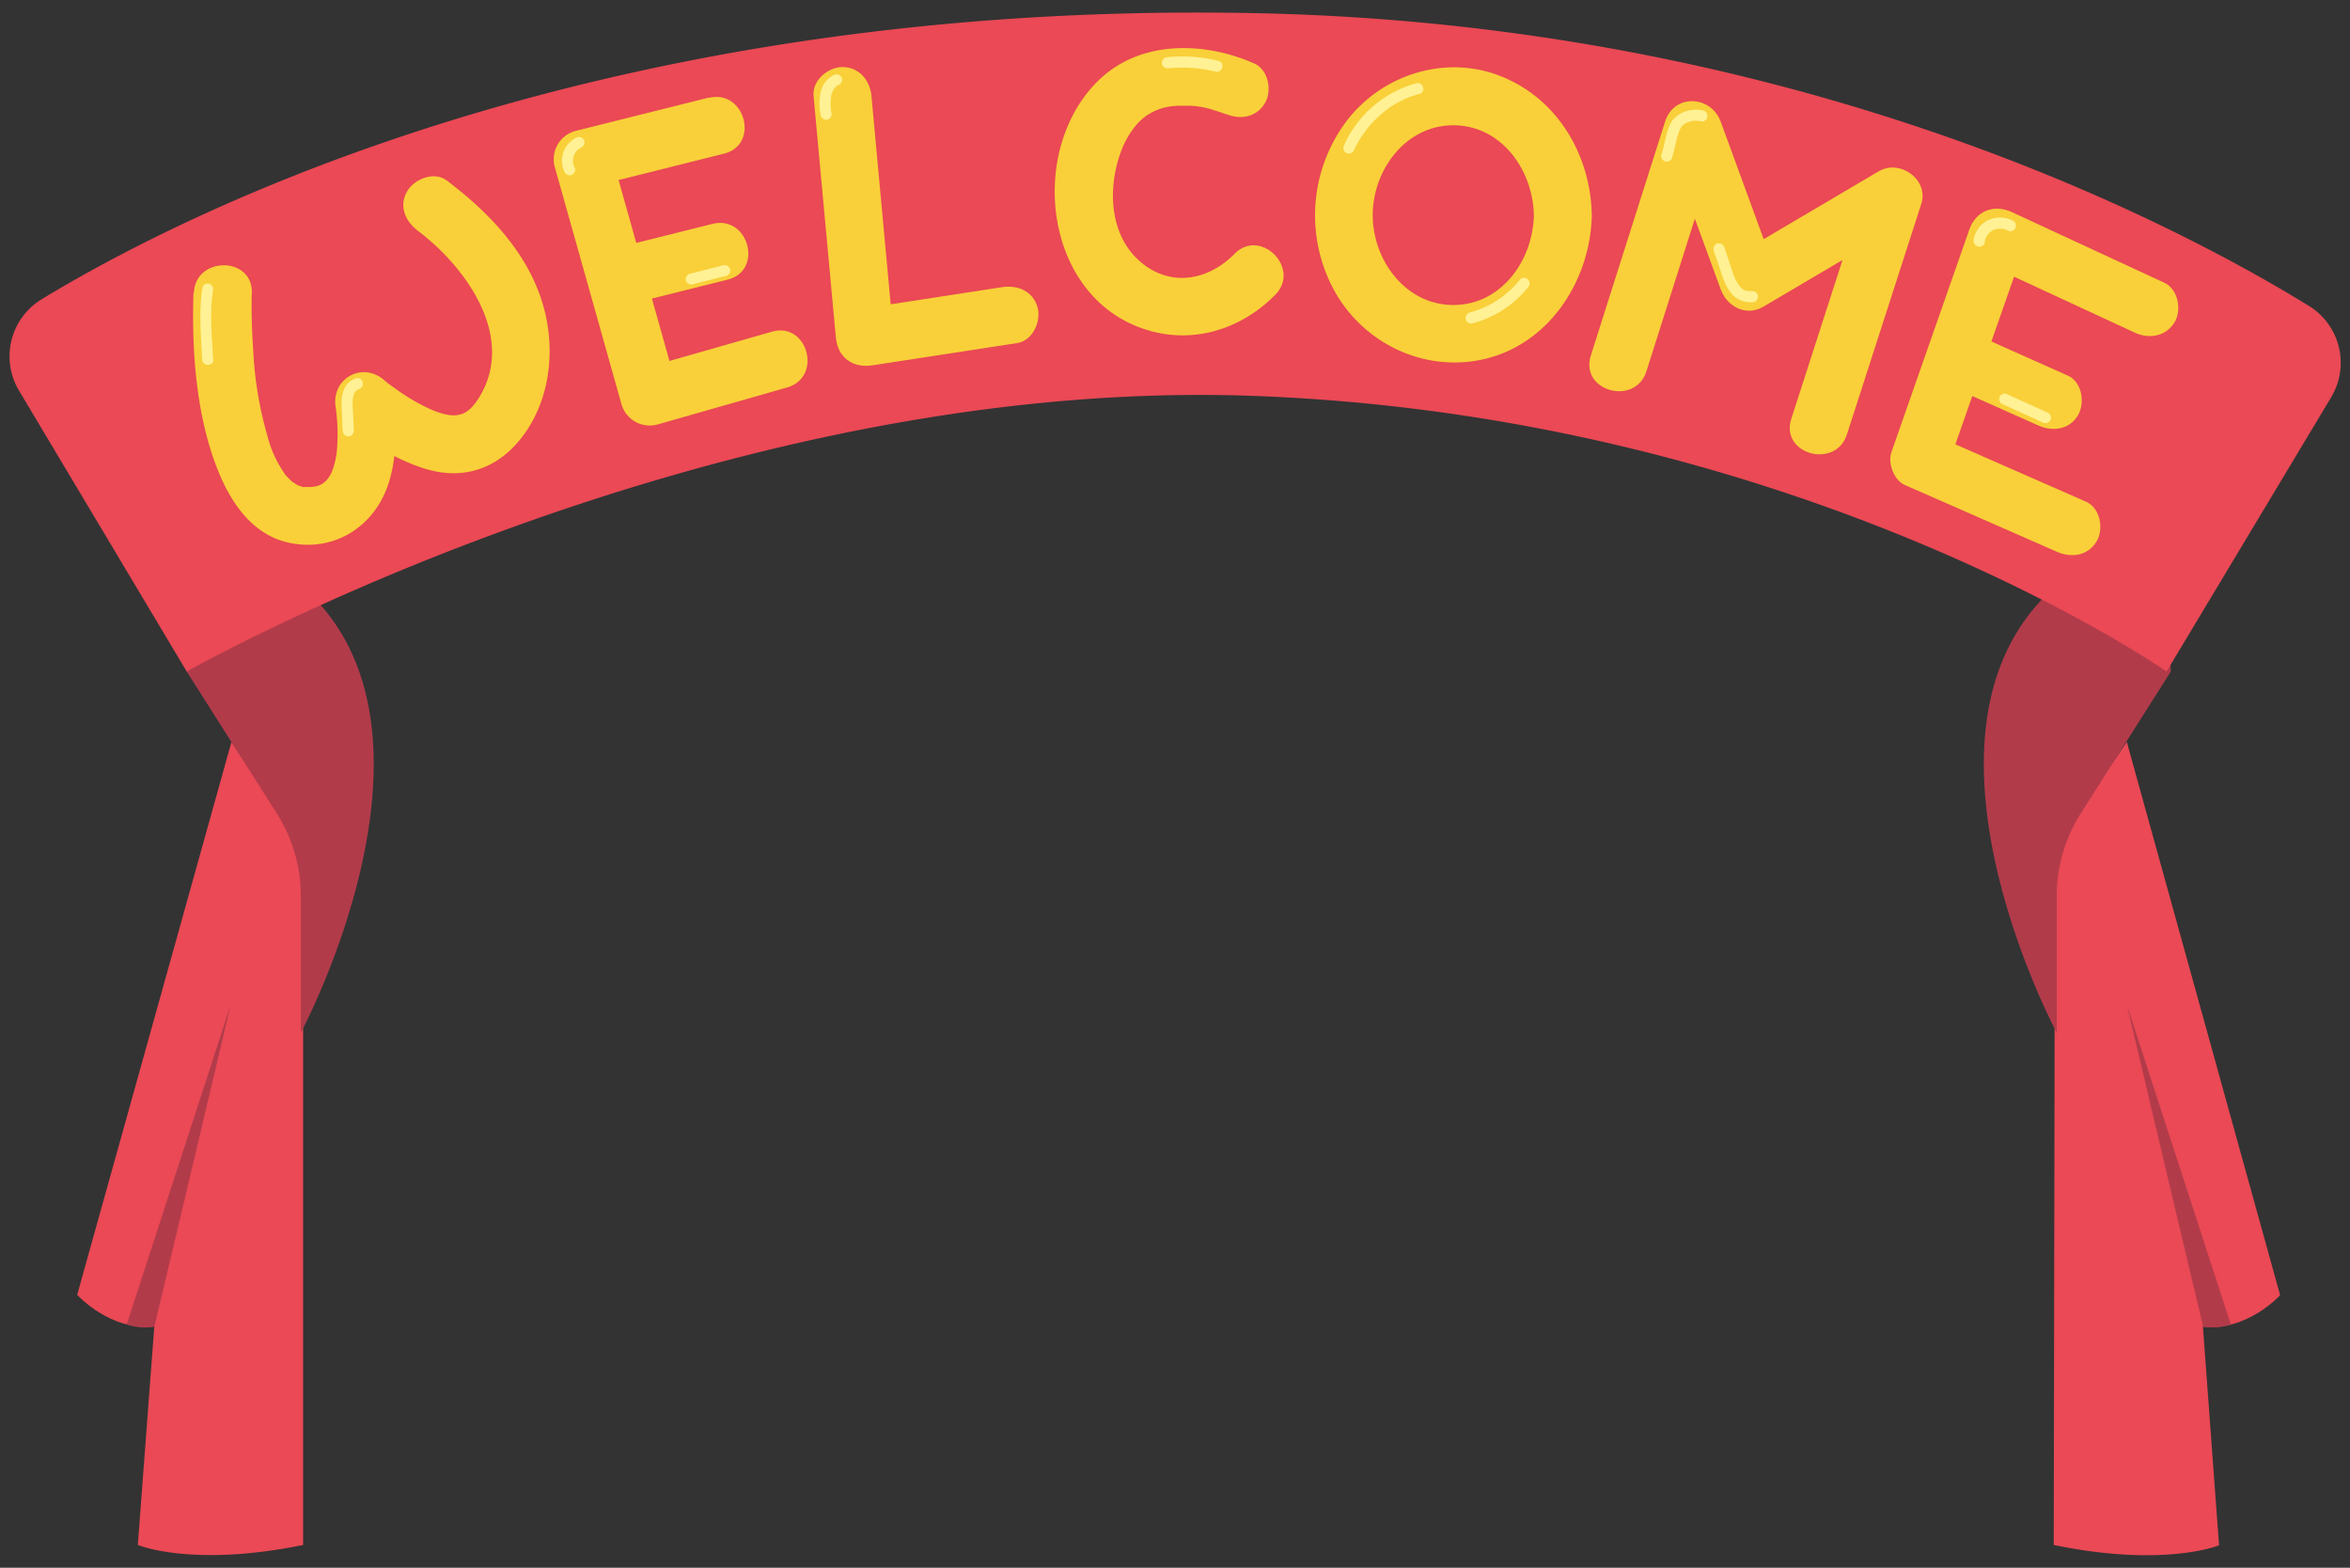 <?xml version="1.0" encoding="UTF-8"?><svg xmlns="http://www.w3.org/2000/svg" xmlns:xlink="http://www.w3.org/1999/xlink" height="422.2" preserveAspectRatio="xMidYMid meet" version="1.0" viewBox="-2.7 -3.3 632.9 422.2" width="632.9" zoomAndPan="magnify"><rect x="-2.7" y="-3.3" width="632.9" height="422.2" fill="#333333" stroke="none"/><g><g id="change1_1"><path d="M59.63,196.52,18.09,345.4s8.87,9.85,20.77,8.49l-4.44,58.88s14.51,6.13,44.52,0V224.94Z" fill="#ea4955"/></g><g id="change2_1"><path d="M59.43,267.3S38.91,354,38.85,354a15.75,15.75,0,0,1-7.43-.62Z" fill="#b23b4a"/></g><g id="change2_2"><path d="M47.59,177.55l24.27,38.23A41.44,41.44,0,0,1,78.32,238v36.82s40.34-75.27,5.36-115.16S47.59,177.55,47.59,177.55Z" fill="#b23b4a"/></g><g id="change1_2"><path d="M570.09,196.5l41.29,149s-8.89,9.83-20.79,8.46l4.34,58.89s-14.53,6.1-44.52-.08l.32-187.83Z" fill="#ea4955"/></g><g id="change2_3"><path d="M570.1,267.3S590.62,354,590.68,354a15.75,15.75,0,0,0,7.43-.62Z" fill="#b23b4a"/></g><g id="change2_4"><path d="M581.94,177.55l-24.26,38.23A41.44,41.44,0,0,0,551.22,238v36.82s-40.34-75.27-5.37-115.16S581.94,177.55,581.94,177.55Z" fill="#b23b4a"/></g><g id="change1_3"><path d="M47.59,177.55,2.43,101.92A18,18,0,0,1,8.5,77.3C47.06,53.85,159.48-3.27,335.23.24c145.58,2.9,247.36,56.35,283.89,78.83a18,18,0,0,1,6,24.63l-44.33,73.85s-98.41-68.72-245.58-74.22S47.59,177.55,47.59,177.55Z" fill="#ea4955"/></g><g id="change3_1"><path d="M49.41,75.56c-.49,15.28.65,32.12,6.07,46.49,3.44,9.13,9.26,18.49,19.48,20.77,12.28,2.74,23.28-4.33,27-16,2.46-7.68,2.21-16.45.76-24.32l-13,7.59c6.32,5.42,13.7,10.15,21.66,12.72,11.73,3.77,21.77-.68,28.21-10.84,5.83-9.21,7-20.78,4.47-31.24-3.64-14.92-14.5-26.39-26.39-35.39-3.38-2.57-8.69-.51-10.67,2.8-2.38,4-.54,8.14,2.8,10.67,13.37,10.13,26.21,28.58,16.78,44.53-3.29,5.57-6.48,6.47-13.08,3.69a52,52,0,0,1-9.42-5.46c-.64-.44-1.26-.9-1.89-1.35-1.37-1,.87.69-.3-.22-.39-.31-.77-.62-1.14-.94-6.07-5.2-14.47-.19-13,7.59.07.35.12.72.18,1.08-.39-2.71.08,1,.15,2,.1,1.48.15,3,.14,4.46,0,.89-.06,1.78-.1,2.68,0,.39-.06.79-.1,1.18-.13,1.34.18-1,0,.32-.56,3.69-1.31,6.3-3.13,8a5,5,0,0,1-2.66,1.32,10,10,0,0,1-2.39.16c-1.89,0-.13.24-1.68-.24-1.34-.43-.38-.09-.71-.26s-2.08-1.36-1-.53a16.94,16.94,0,0,1-1.57-1.48c-1.24-1.27-.52-.5-1.13-1.39a30.57,30.57,0,0,1-4.41-9.81,100,100,0,0,1-3.87-23.57c-.33-5-.51-10-.35-14.93.33-10-15.27-10-15.6,0Z" fill="#f9d039"/></g><g id="change3_2"><path d="M188.14,23l-36,9a7.91,7.91,0,0,0-5.45,9.6l18,64a7.92,7.92,0,0,0,9.6,5.44l35-10c9.63-2.75,5.54-17.81-4.15-15l-35,10,9.59,5.45-18-64-5.44,9.59,36-9c9.73-2.43,5.61-17.48-4.15-15Z" fill="#f9d039"/></g><g id="change3_3"><path d="M189.14,57l-24,6c-9.73,2.43-5.61,17.48,4.15,15l24-6c9.73-2.43,5.61-17.48-4.15-15Z" fill="#f9d039"/></g><g id="change3_4"><path d="M216.41,22.56l6,65c.51,5.47,4.56,8.34,9.88,7.52l39-6c4.16-.64,6.47-5.87,5.44-9.59-1.22-4.45-5.41-6.09-9.59-5.45l-39,6L238,87.56l-6-65c-.38-4.19-3.3-7.8-7.8-7.8-3.92,0-8.19,3.58-7.8,7.8Z" fill="#f9d039"/></g><g id="change3_5"><path d="M335.15,13.83c-13.47-6-30.64-6.38-41.86,4.4C274.83,36,277.8,72.94,302.1,84c13.56,6.16,28.3,2.55,38.63-7.89,7.06-7.15-4-18.19-11-11-6.78,6.85-16.28,8.82-24.16,3C296,61,295.4,47.63,299.27,37.32c1.51-4,4.17-7.9,7.34-9.82s5.86-2.39,9.73-2.33a22.73,22.73,0,0,1,8.16,1.29c1.1.31,2.16.73,3.24,1.06,1.94.6-.38-.18-.46-.22,3.87,1.74,8.34,1.08,10.67-2.8,2-3.32,1-8.95-2.8-10.67Z" fill="#f9d039"/></g><g id="change3_6"><path d="M426,54.56c-.32-16.14-9.25-31.35-24.61-37.38-14.7-5.77-31.46-.56-41.11,11.7a42.21,42.21,0,0,0-3.67,46c7.68,14,23.57,21.89,39.33,18.76,18.28-3.64,29.7-21.19,30.06-39,.21-10-15.39-10-15.6,0-.24,12.11-8.69,24.2-21.7,24.2-12.86,0-21.7-12.09-21.7-24.2s8.84-24.2,21.7-24.2c13,0,21.46,12.1,21.7,24.2C410.62,64.59,426.22,64.62,426,54.56Z" fill="#f9d039"/></g><g id="change3_7"><path d="M440.73,96.64l20-63h-15l15,41c1.7,4.64,6.83,7.39,11.46,4.66l39-23-11.46-8.81-20,62c-3.09,9.58,12,13.68,15,4.15l20-62c2.12-6.57-5.76-12.17-11.45-8.81l-39,23,11.45,4.66-15-41c-2.61-7.14-12.61-7.65-15,0l-20,63c-3,9.59,12,13.69,15,4.15Z" fill="#f9d039"/></g><g id="change3_8"><path d="M580.15,72.83l-41-19c-4.77-2.21-9.68-.41-11.46,4.66l-21,60c-1,2.92.62,7.5,3.59,8.81l41,18c3.88,1.7,8.33,1.11,10.67-2.8,2-3.29,1-9-2.8-10.67l-41-18,3.58,8.81,21-60L531.28,67.3l41,19c3.84,1.78,8.36,1,10.67-2.8,2-3.35,1-8.91-2.8-10.67Z" fill="#f9d039"/></g><g id="change3_9"><path d="M554.15,97.83,530,87.05c-3.84-1.72-8.38-1.12-10.67,2.79-2,3.33-1.07,9,2.8,10.68l24.16,10.78c3.84,1.71,8.38,1.11,10.67-2.8,1.94-3.33,1.07-9-2.8-10.67Z" fill="#f9d039"/></g><g id="change4_1"><path d="M54.71,93.56c-.32-6.16-1-12.46-.05-18.6a1.54,1.54,0,0,0-1-1.84,1.5,1.5,0,0,0-1.84,1c-1,6.44-.4,12.93-.06,19.4.11,1.92,3.11,1.93,3,0Z" fill="#fff194"/></g><g id="change4_2"><path d="M92.6,112.72c-.1-2.36-.25-4.73-.31-7.09a6.88,6.88,0,0,1,.36-2.85,2.33,2.33,0,0,1,1.33-1.3c1.84-.55,1.06-3.45-.8-2.89-2.61.78-3.75,3.37-3.88,5.91a38.87,38.87,0,0,0,.11,3.89l.19,4.33a1.53,1.53,0,0,0,1.5,1.5,1.51,1.51,0,0,0,1.5-1.5Z" fill="#fff194"/></g><g id="change4_3"><path d="M152,41.74l-.11-.22c.06.12.07.17,0,0s-.11-.35-.16-.54-.07-.32-.1-.48,0,.36,0,0a2,2,0,0,1,0-.25c0-.16,0-.33,0-.49a.69.69,0,0,1,0-.25c0,.18,0,.21,0,.09a.5.5,0,0,0,0-.12c0-.08.26-1,.28-1s-.13.28,0,0l.09-.2c.07-.13.15-.26.23-.38a1.82,1.82,0,0,1,.15-.23s.18-.22,0-.07l.06-.07c.05-.05.09-.11.15-.16s.23-.24.35-.35.16-.15.17-.14-.24.17,0,0a7.48,7.48,0,0,1,.86-.51,1.51,1.51,0,0,0,.54-2.05,1.54,1.54,0,0,0-2-.54,6.9,6.9,0,0,0-3.08,9.39,1.52,1.52,0,0,0,2.05.54,1.55,1.55,0,0,0,.54-2.06Z" fill="#fff194"/></g><g id="change4_4"><path d="M183.9,73.25l7.89-2L192.9,71a1.53,1.53,0,0,0,1-1.85,1.55,1.55,0,0,0-1.85-1l-7.89,2-1.11.28a1.53,1.53,0,0,0-1,1.85,1.55,1.55,0,0,0,1.85,1Z" fill="#fff194"/></g><g id="change4_5"><path d="M221.23,27.07a13.57,13.57,0,0,1,0-4.88c0-.15.09-.31.14-.46s.07-.18.1-.26c-.06.14-.06.13,0,0a6.07,6.07,0,0,1,.56-1c-.18.24.16-.18.2-.22a3.5,3.5,0,0,1,.39-.38c-.23.2.2-.12.25-.15l.49-.25a1.5,1.5,0,0,0,.54-2,1.55,1.55,0,0,0-2.06-.54,6.71,6.71,0,0,0-3.48,4.36,15.83,15.83,0,0,0,0,6.61,1.5,1.5,0,0,0,1.85,1,1.54,1.54,0,0,0,1-1.84Z" fill="#fff194"/></g><g id="change4_6"><path d="M311.72,15.12a37.88,37.88,0,0,1,12.95.87c1.87.46,2.67-2.43.8-2.89a40,40,0,0,0-13.75-1,1.54,1.54,0,0,0-1.5,1.5,1.51,1.51,0,0,0,1.5,1.5Z" fill="#fff194"/></g><g id="change4_7"><path d="M361.87,37.31C365.26,30,371.61,24.05,379.56,22c1.87-.47,1.07-3.36-.8-2.89A30.1,30.1,0,0,0,359.28,35.8a1.55,1.55,0,0,0,.54,2.05,1.51,1.51,0,0,0,2.05-.54Z" fill="#fff194"/></g><g id="change4_8"><path d="M393.87,83.78a28.51,28.51,0,0,0,14.95-9.7,1.54,1.54,0,0,0,0-2.12,1.5,1.5,0,0,0-2.12,0,25.92,25.92,0,0,1-13.63,8.93,1.5,1.5,0,0,0,.8,2.89Z" fill="#fff194"/></g><g id="change4_9"><path d="M447.66,39c.77-2.37,1.06-4.85,1.95-7.19,0-.1,0-.08,0,.07l.1-.22c.06-.14.13-.27.2-.41l.16-.28c.06-.09.34-.43,0-.1a6.15,6.15,0,0,1,.63-.62c-.18.15.16-.1.2-.13s.35-.22.54-.32l.28-.14c.16-.07.19-.09.11-.06s0,0,.12,0l.3-.11a8.22,8.22,0,0,1,1.09-.26c-.22,0,.33,0,.39,0h.48a3,3,0,0,1,1,.13,1.5,1.5,0,1,0,.8-2.89c-3.26-.8-7.4.52-8.9,3.7-1.21,2.58-1.47,5.43-2.34,8.11a1.5,1.5,0,1,0,2.89.8Z" fill="#fff194"/></g><g id="change4_10"><path d="M458.77,64l2,5.88c.88,2.66,1.85,5.41,4.24,7.13a7,7,0,0,0,4.24,1.09,1.5,1.5,0,0,0,0-3h-.74l-.34,0h-.2c-.28,0,.24,0,.05,0l-.74-.19c-.24-.06.22.13-.1,0-.13-.08-.27-.15-.4-.24l-.21-.14c-.18-.13.18.15,0,0l-.36-.34a5.38,5.38,0,0,1-.71-.86,14.25,14.25,0,0,1-.75-1.25c0-.06-.43-.85-.29-.51,0,0,0,0,0-.06-.74-1.94-1.32-4-2-5.93l-.77-2.3a1.53,1.53,0,0,0-1.85-1,1.5,1.5,0,0,0-1,1.84Z" fill="#fff194"/></g><g id="change4_11"><path d="M531.8,62a6,6,0,0,1,.29-1.16c0-.13.11-.23,0,0,0-.1.09-.19.13-.29l.29-.49.18-.25c.09-.15-.15.16,0,0s.28-.31.43-.45l.18-.17.15-.12.15-.11.27-.16a5.12,5.12,0,0,1,.52-.27c-.19.09,0,0,.1,0l.33-.1.6-.13c.17,0-.2,0,.09,0h.34c.21,0,.42,0,.63,0,.42,0-.16,0,.08,0l.34.07c.22,0,.44.12.66.19s.17.06,0,0l.37.18a1.5,1.5,0,1,0,1.51-2.59,7.44,7.44,0,0,0-7,0,7.31,7.31,0,0,0-3.62,5.14A1.56,1.56,0,0,0,530,63.07a1.53,1.53,0,0,0,1.85-1Z" fill="#fff194"/></g><g id="change4_12"><path d="M536.43,105.45l9.62,4.37,1.38.63a1.54,1.54,0,0,0,2.05-.54,1.5,1.5,0,0,0-.53-2l-9.63-4.38-1.37-.62a1.55,1.55,0,0,0-2.06.54,1.52,1.52,0,0,0,.54,2Z" fill="#fff194"/></g></g></svg>